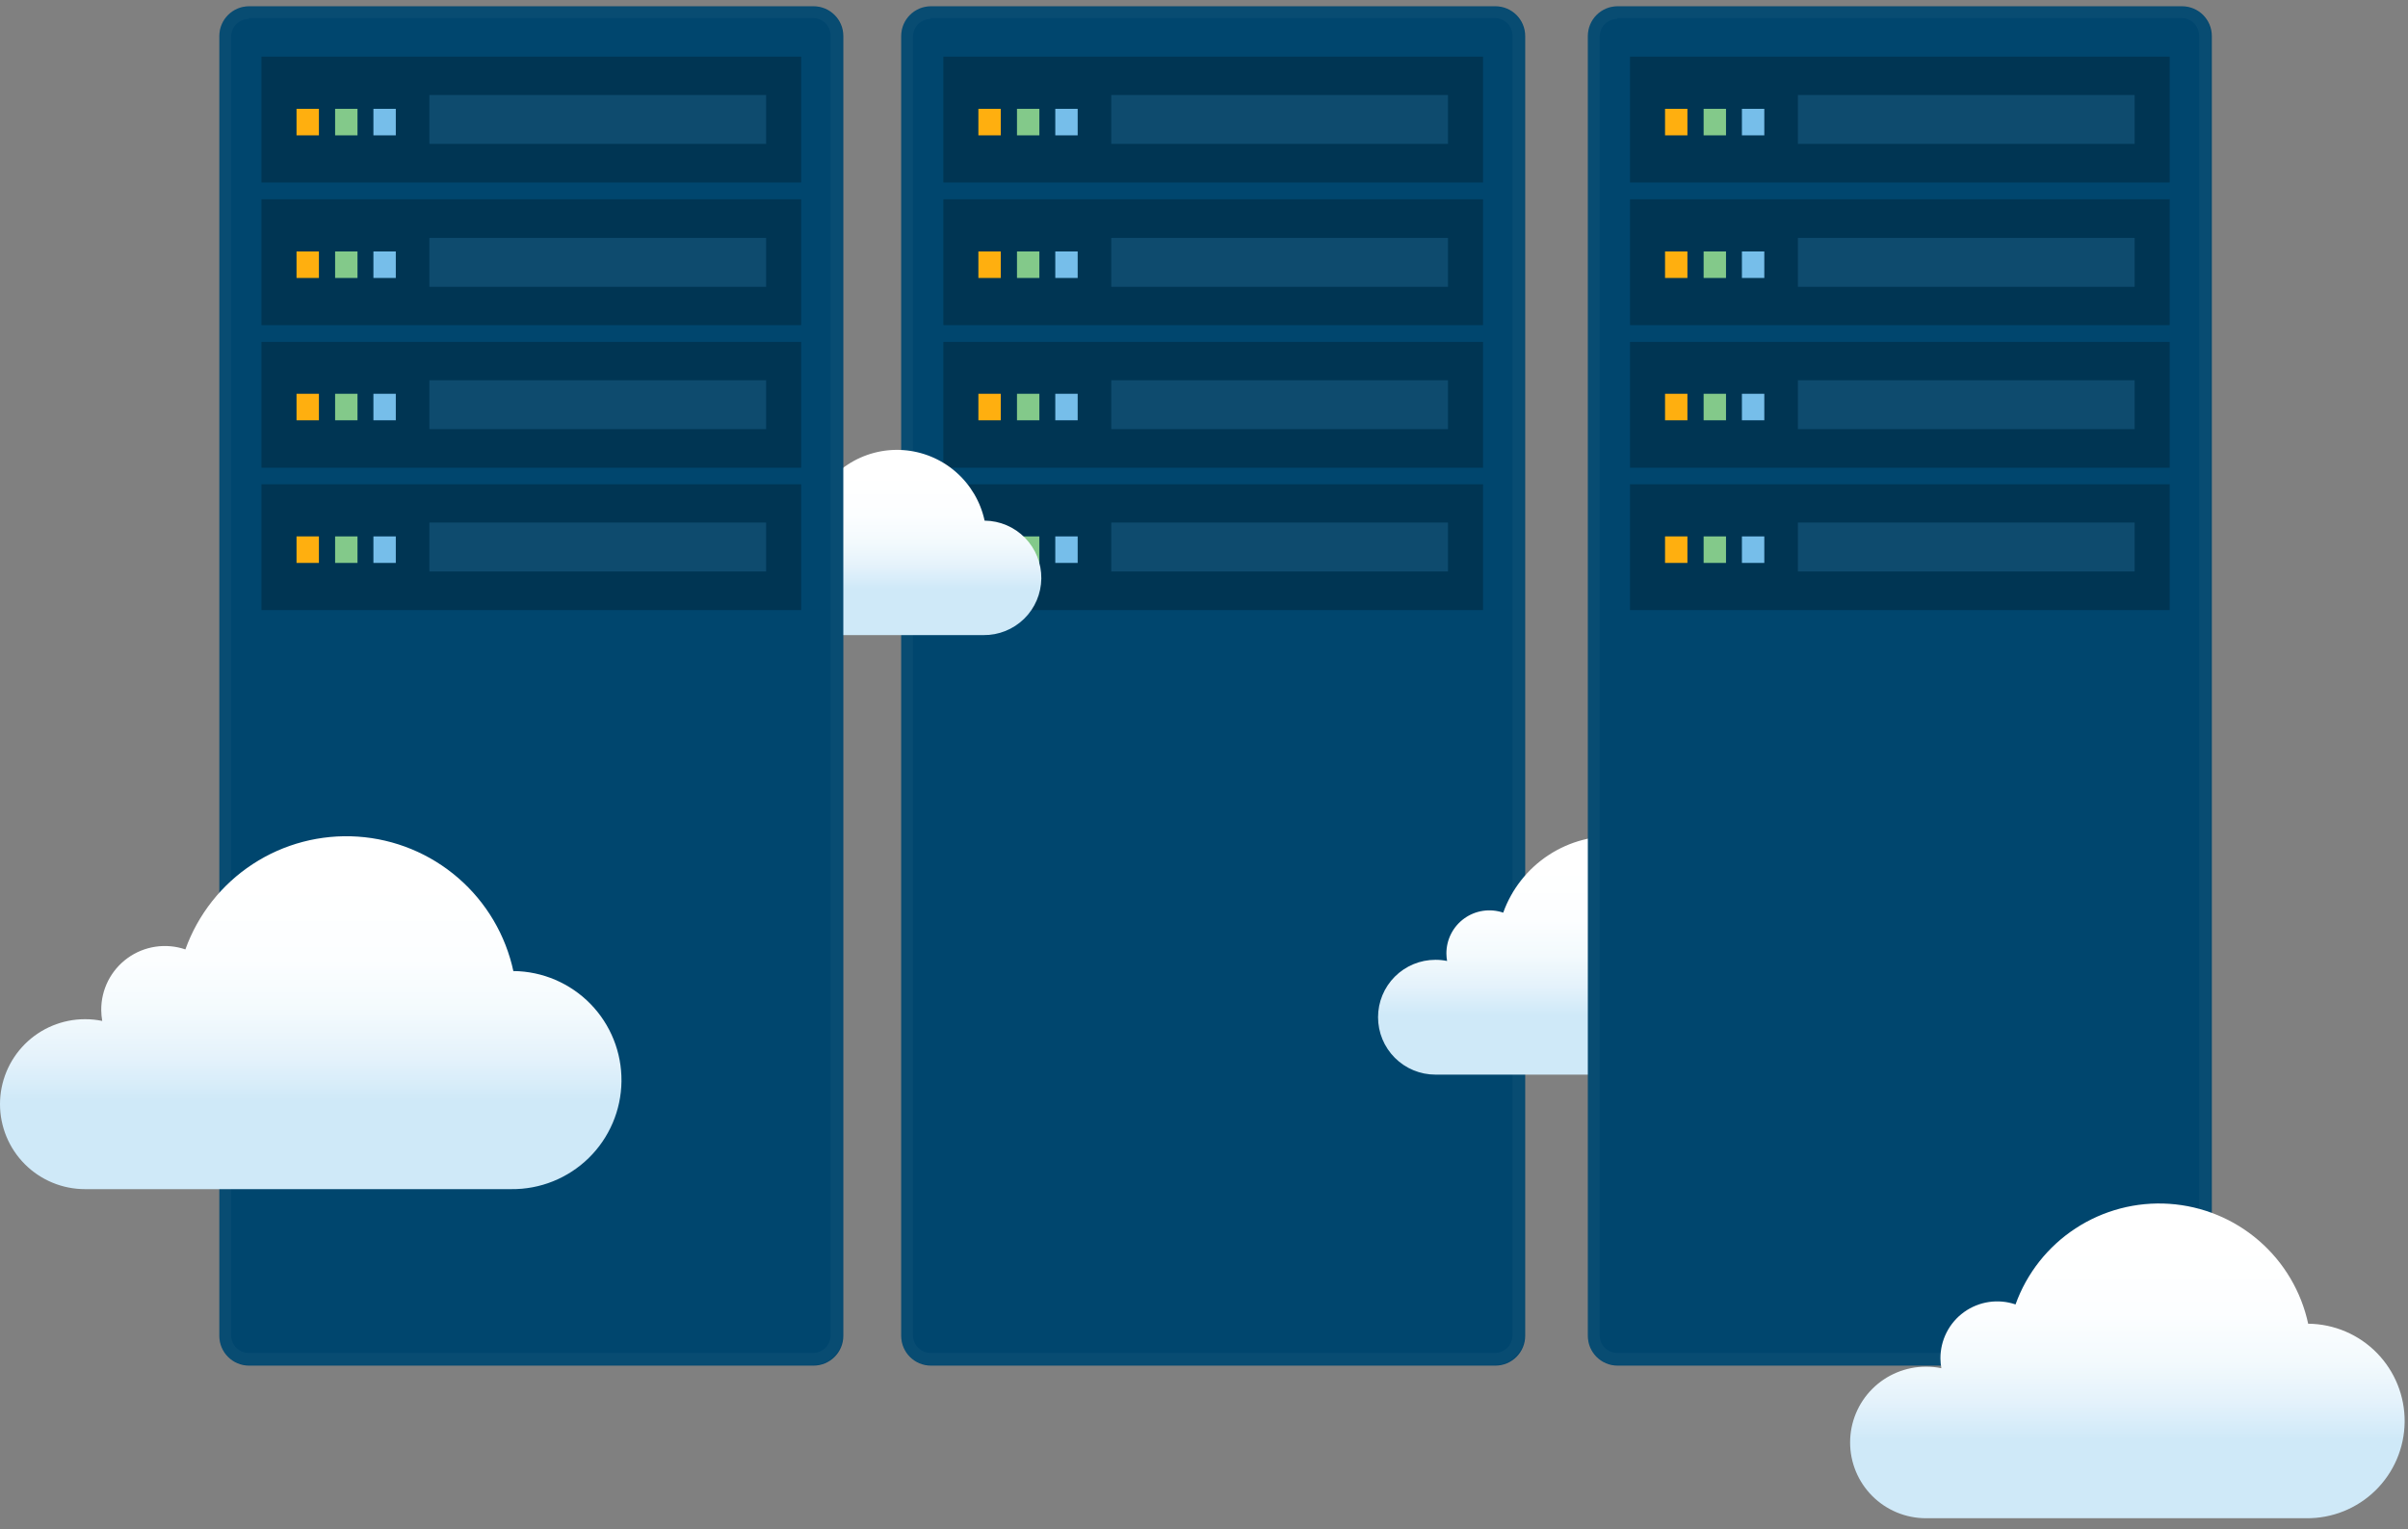 <svg width="252" height="160" viewBox="0 0 252 160" fill="none" xmlns="http://www.w3.org/2000/svg">
<rect x="0" y="0" width="252" height="160" fill="#808080" stroke="none"/>
<g clip-path="url(#clip0_6652_47081)">
<g clip-path="url(#clip1_6652_47081)">
<path d="M97.427 142.875H156.497C158.216 142.875 159.61 141.481 159.61 139.761L159.61 3.771C159.61 2.052 158.216 0.657 156.497 0.657H97.427C95.707 0.657 94.313 2.052 94.313 3.771L94.313 139.761C94.313 141.481 95.707 142.875 97.427 142.875Z" fill="#00466E"/>
<g opacity="0.4">
<path opacity="0.4" d="M97.396 1.983C96.905 1.983 96.435 2.178 96.088 2.525C95.741 2.872 95.546 3.342 95.546 3.833V139.731C95.554 140.216 95.752 140.678 96.099 141.019C96.445 141.359 96.91 141.55 97.396 141.55H156.435C156.92 141.55 157.386 141.359 157.732 141.019C158.078 140.678 158.276 140.216 158.285 139.731V3.74C158.285 3.25 158.09 2.779 157.743 2.432C157.396 2.085 156.925 1.891 156.435 1.891H97.396V1.983ZM97.396 0.657H156.435C157.252 0.657 158.037 0.982 158.615 1.56C159.193 2.139 159.518 2.923 159.518 3.74V139.731C159.518 140.548 159.193 141.332 158.615 141.911C158.037 142.489 157.252 142.814 156.435 142.814H97.396C96.578 142.814 95.794 142.489 95.216 141.911C94.638 141.332 94.313 140.548 94.313 139.731V3.74C94.313 2.923 94.638 2.139 95.216 1.56C95.794 0.982 96.578 0.657 97.396 0.657V0.657Z" fill="#336B8B"/>
</g>
<path d="M98.722 19.093L155.202 19.093V5.929L98.722 5.929V19.093Z" fill="#003553"/>
<path d="M110.437 14.161H112.78V11.386H110.437V14.161Z" fill="#76BEEA"/>
<path d="M106.429 14.161H108.772V11.386H106.429V14.161Z" fill="#83C98A"/>
<path d="M102.39 14.161H104.733V11.386H102.39V14.161Z" fill="#FFAF0F"/>
<path d="M116.295 15.055L151.533 15.055V9.937L116.295 9.937V15.055Z" fill="#0E4B6E"/>
<path d="M98.722 34.015L155.202 34.015V20.851L98.722 20.851V34.015Z" fill="#003553"/>
<path d="M110.437 29.082H112.78V26.308H110.437V29.082Z" fill="#76BEEA"/>
<path d="M106.429 29.082H108.772V26.308H106.429V29.082Z" fill="#83C98A"/>
<path d="M102.39 29.082H104.733V26.308H102.39V29.082Z" fill="#FFAF0F"/>
<path d="M116.295 30.007L151.533 30.007V24.89L116.295 24.89V30.007Z" fill="#0E4B6E"/>
<path d="M98.722 48.937L155.202 48.937V35.773L98.722 35.773V48.937Z" fill="#003553"/>
<path d="M110.437 43.973H112.78V41.199H110.437V43.973Z" fill="#76BEEA"/>
<path d="M106.429 43.973H108.772V41.199H106.429V43.973Z" fill="#83C98A"/>
<path d="M102.39 43.973H104.733V41.199H102.39V43.973Z" fill="#FFAF0F"/>
<path d="M116.295 44.898L151.533 44.898V39.78L116.295 39.78V44.898Z" fill="#0E4B6E"/>
<path d="M98.722 63.828L155.202 63.828V50.663L98.722 50.663V63.828Z" fill="#003553"/>
<path d="M110.437 58.895H112.78V56.12H110.437V58.895Z" fill="#76BEEA"/>
<path d="M106.429 58.895H108.772V56.12H106.429V58.895Z" fill="#83C98A"/>
<path d="M102.39 58.895H104.733V56.12H102.39V58.895Z" fill="#FFAF0F"/>
<path d="M116.295 59.789L151.533 59.789V54.671L116.295 54.671V59.789Z" fill="#0E4B6E"/>
</g>
<path d="M103.046 54.496C102.62 52.499 101.555 50.696 100.012 49.36C98.469 48.023 96.533 47.226 94.496 47.089C92.46 46.952 90.434 47.482 88.726 48.6C87.018 49.718 85.721 51.362 85.031 53.283C84.503 53.103 83.94 53.052 83.388 53.134C82.836 53.217 82.312 53.43 81.86 53.756C81.407 54.083 81.04 54.513 80.788 55.01C80.535 55.508 80.406 56.059 80.41 56.616C80.413 56.816 80.432 57.014 80.465 57.21C80.154 57.146 79.836 57.114 79.517 57.115C78.28 57.115 77.093 57.607 76.218 58.482C75.343 59.357 74.852 60.544 74.852 61.781C74.852 63.019 75.343 64.205 76.218 65.08C77.093 65.955 78.28 66.447 79.517 66.447C79.609 66.452 79.7 66.452 79.792 66.447H79.966H102.921C104.509 66.465 106.039 65.851 107.175 64.741C108.31 63.63 108.958 62.114 108.976 60.526C108.994 58.938 108.38 57.408 107.27 56.272C106.16 55.137 104.644 54.489 103.056 54.471L103.046 54.496Z" fill="url(#paint0_linear_6652_47081)"/>
<g clip-path="url(#clip2_6652_47081)">
<path d="M26.068 142.875H85.138C86.858 142.875 88.252 141.481 88.252 139.761L88.252 3.771C88.252 2.052 86.858 0.657 85.138 0.657H26.068C24.349 0.657 22.954 2.052 22.954 3.771L22.954 139.761C22.954 141.481 24.349 142.875 26.068 142.875Z" fill="#00466E"/>
<g opacity="0.4">
<path opacity="0.4" d="M26.037 1.983C25.547 1.983 25.076 2.178 24.729 2.525C24.382 2.872 24.188 3.342 24.188 3.833V139.731C24.196 140.216 24.394 140.678 24.74 141.019C25.086 141.359 25.552 141.55 26.037 141.55H85.076C85.562 141.55 86.028 141.359 86.374 141.019C86.72 140.678 86.918 140.216 86.926 139.731V3.74C86.926 3.25 86.731 2.779 86.384 2.432C86.037 2.085 85.567 1.891 85.076 1.891H26.037V1.983ZM26.037 0.657H85.076C85.894 0.657 86.678 0.982 87.256 1.56C87.835 2.139 88.159 2.923 88.159 3.74V139.731C88.159 140.548 87.835 141.332 87.256 141.911C86.678 142.489 85.894 142.814 85.076 142.814H26.037C25.22 142.814 24.436 142.489 23.857 141.911C23.279 141.332 22.954 140.548 22.954 139.731V3.74C22.954 2.923 23.279 2.139 23.857 1.56C24.436 0.982 25.22 0.657 26.037 0.657V0.657Z" fill="#336B8B"/>
</g>
<path d="M27.363 19.093L83.843 19.093V5.929L27.363 5.929V19.093Z" fill="#003553"/>
<path d="M39.078 14.161H41.421V11.386H39.078V14.161Z" fill="#76BEEA"/>
<path d="M35.07 14.161H37.413V11.386H35.07V14.161Z" fill="#83C98A"/>
<path d="M31.032 14.161H33.375V11.386H31.032V14.161Z" fill="#FFAF0F"/>
<path d="M44.936 15.055L80.175 15.055V9.937L44.936 9.937V15.055Z" fill="#0E4B6E"/>
<path d="M27.363 34.015L83.843 34.015V20.851L27.363 20.851V34.015Z" fill="#003553"/>
<path d="M39.078 29.082H41.421V26.308H39.078V29.082Z" fill="#76BEEA"/>
<path d="M35.07 29.082H37.413V26.308H35.07V29.082Z" fill="#83C98A"/>
<path d="M31.032 29.082H33.375V26.308H31.032V29.082Z" fill="#FFAF0F"/>
<path d="M44.936 30.007L80.175 30.007V24.89L44.936 24.89V30.007Z" fill="#0E4B6E"/>
<path d="M27.363 48.937L83.843 48.937V35.773L27.363 35.773V48.937Z" fill="#003553"/>
<path d="M39.078 43.973H41.421V41.199H39.078V43.973Z" fill="#76BEEA"/>
<path d="M35.07 43.973H37.413V41.199H35.07V43.973Z" fill="#83C98A"/>
<path d="M31.032 43.973H33.375V41.199H31.032V43.973Z" fill="#FFAF0F"/>
<path d="M44.936 44.898L80.175 44.898V39.78L44.936 39.78V44.898Z" fill="#0E4B6E"/>
<path d="M27.363 63.828L83.843 63.828V50.663L27.363 50.663V63.828Z" fill="#003553"/>
<path d="M39.078 58.895H41.421V56.12H39.078V58.895Z" fill="#76BEEA"/>
<path d="M35.07 58.895H37.413V56.12H35.07V58.895Z" fill="#83C98A"/>
<path d="M31.032 58.895H33.375V56.12H31.032V58.895Z" fill="#FFAF0F"/>
<path d="M44.936 59.789L80.175 59.789V54.671L44.936 54.671V59.789Z" fill="#0E4B6E"/>
</g>
<path d="M180.494 97.047C179.946 94.477 178.576 92.156 176.591 90.436C174.605 88.715 172.114 87.689 169.493 87.513C166.872 87.336 164.266 88.019 162.068 89.458C159.87 90.897 158.201 93.013 157.313 95.486C156.634 95.254 155.909 95.188 155.199 95.294C154.489 95.4 153.815 95.675 153.232 96.095C152.65 96.515 152.177 97.068 151.852 97.709C151.528 98.35 151.362 99.058 151.367 99.777C151.371 100.033 151.395 100.288 151.438 100.541C151.037 100.458 150.628 100.417 150.218 100.419C148.625 100.419 147.098 101.052 145.972 102.178C144.846 103.304 144.214 104.832 144.214 106.425C144.214 108.018 144.846 109.545 145.972 110.672C147.098 111.798 148.625 112.431 150.218 112.431C150.335 112.437 150.453 112.437 150.571 112.431H150.796H180.334C182.378 112.454 184.347 111.664 185.808 110.234C187.269 108.805 188.103 106.854 188.126 104.809C188.149 102.765 187.359 100.795 185.931 99.334C184.502 97.872 182.551 97.037 180.507 97.014L180.494 97.047Z" fill="url(#paint1_linear_6652_47081)"/>
<g clip-path="url(#clip3_6652_47081)">
<path d="M169.284 142.875H228.354C230.074 142.875 231.468 141.481 231.468 139.761L231.468 3.771C231.468 2.052 230.074 0.657 228.354 0.657H169.284C167.565 0.657 166.171 2.052 166.171 3.771V139.761C166.171 141.481 167.565 142.875 169.284 142.875Z" fill="#00466E"/>
<g opacity="0.4">
<path opacity="0.4" d="M169.253 1.983C168.763 1.983 168.292 2.178 167.945 2.525C167.598 2.872 167.404 3.342 167.404 3.833V139.731C167.412 140.216 167.61 140.678 167.956 141.019C168.302 141.359 168.768 141.55 169.253 141.55H228.292C228.778 141.55 229.244 141.359 229.59 141.019C229.936 140.678 230.134 140.216 230.142 139.731V3.74C230.142 3.25 229.947 2.779 229.6 2.432C229.254 2.085 228.783 1.891 228.292 1.891H169.253V1.983ZM169.253 0.657H228.292C229.11 0.657 229.894 0.982 230.472 1.56C231.051 2.139 231.375 2.923 231.375 3.74V139.731C231.375 140.548 231.051 141.332 230.472 141.911C229.894 142.489 229.11 142.814 228.292 142.814H169.253C168.436 142.814 167.652 142.489 167.073 141.911C166.495 141.332 166.17 140.548 166.17 139.731V3.74C166.17 2.923 166.495 2.139 167.073 1.56C167.652 0.982 168.436 0.657 169.253 0.657V0.657Z" fill="#336B8B"/>
</g>
<path d="M170.579 19.093L227.059 19.093V5.929L170.579 5.929V19.093Z" fill="#003553"/>
<path d="M182.294 14.161H184.637V11.386H182.294V14.161Z" fill="#76BEEA"/>
<path d="M178.286 14.161H180.629V11.386H178.286V14.161Z" fill="#83C98A"/>
<path d="M174.248 14.161H176.591V11.386H174.248V14.161Z" fill="#FFAF0F"/>
<path d="M188.152 15.055L223.391 15.055V9.937L188.152 9.937V15.055Z" fill="#0E4B6E"/>
<path d="M170.579 34.015L227.059 34.015V20.851L170.579 20.851V34.015Z" fill="#003553"/>
<path d="M182.294 29.082H184.637V26.308H182.294V29.082Z" fill="#76BEEA"/>
<path d="M178.286 29.082H180.629V26.308H178.286V29.082Z" fill="#83C98A"/>
<path d="M174.248 29.082H176.591V26.308H174.248V29.082Z" fill="#FFAF0F"/>
<path d="M188.152 30.007L223.391 30.007V24.89L188.152 24.89V30.007Z" fill="#0E4B6E"/>
<path d="M170.579 48.937L227.059 48.937V35.773L170.579 35.773V48.937Z" fill="#003553"/>
<path d="M182.294 43.973H184.637V41.199H182.294V43.973Z" fill="#76BEEA"/>
<path d="M178.286 43.973H180.629V41.199H178.286V43.973Z" fill="#83C98A"/>
<path d="M174.248 43.973H176.591V41.199H174.248V43.973Z" fill="#FFAF0F"/>
<path d="M188.152 44.898L223.391 44.898V39.78L188.152 39.78V44.898Z" fill="#0E4B6E"/>
<path d="M170.579 63.828L227.059 63.828V50.663L170.579 50.663V63.828Z" fill="#003553"/>
<path d="M182.294 58.895H184.637V56.12H182.294V58.895Z" fill="#76BEEA"/>
<path d="M178.286 58.895H180.629V56.12H178.286V58.895Z" fill="#83C98A"/>
<path d="M174.248 58.895H176.591V56.12H174.248V58.895Z" fill="#FFAF0F"/>
<path d="M188.152 59.789L223.391 59.789V54.671L188.152 54.671V59.789Z" fill="#0E4B6E"/>
</g>
<path d="M241.563 138.535C240.839 135.143 239.028 132.079 236.404 129.808C233.781 127.537 230.488 126.182 227.024 125.949C223.561 125.716 220.116 126.617 217.211 128.517C214.306 130.416 212.101 133.21 210.928 136.474C210.03 136.168 209.072 136.082 208.133 136.221C207.195 136.361 206.304 136.724 205.534 137.278C204.765 137.833 204.14 138.564 203.711 139.409C203.282 140.255 203.062 141.191 203.069 142.139C203.075 142.477 203.106 142.814 203.163 143.148C202.632 143.038 202.092 142.984 201.55 142.987C199.446 142.987 197.428 143.822 195.94 145.309C194.452 146.796 193.616 148.812 193.616 150.915C193.616 153.018 194.452 155.034 195.94 156.521C197.428 158.008 199.446 158.843 201.55 158.843C201.706 158.852 201.862 158.852 202.017 158.843H202.314H241.351C244.052 158.874 246.654 157.831 248.586 155.944C250.517 154.057 251.619 151.481 251.649 148.782C251.68 146.084 250.636 143.484 248.748 141.554C246.859 139.624 244.281 138.523 241.58 138.493L241.563 138.535Z" fill="url(#paint2_linear_6652_47081)"/>
<path d="M53.734 101.642C52.923 97.838 50.893 94.403 47.953 91.857C45.012 89.31 41.322 87.791 37.44 87.53C33.559 87.269 29.698 88.28 26.443 90.409C23.188 92.539 20.716 95.671 19.401 99.331C18.395 98.988 17.321 98.891 16.27 99.048C15.218 99.205 14.219 99.611 13.357 100.233C12.495 100.855 11.794 101.674 11.313 102.622C10.833 103.57 10.586 104.619 10.595 105.682C10.6 106.062 10.635 106.44 10.699 106.814C10.105 106.691 9.499 106.63 8.892 106.633C6.534 106.633 4.272 107.57 2.605 109.237C0.937 110.904 0 113.165 0 115.522C0 117.88 0.937 120.141 2.605 121.808C4.272 123.475 6.534 124.412 8.892 124.412C9.067 124.422 9.241 124.422 9.415 124.412H9.748H53.497C56.523 124.446 59.44 123.277 61.604 121.161C63.769 119.046 65.004 116.157 65.038 113.131C65.072 110.106 63.902 107.19 61.786 105.027C59.67 102.863 56.78 101.628 53.754 101.594L53.734 101.642Z" fill="url(#paint3_linear_6652_47081)"/>
</g>
<defs>
<linearGradient id="paint0_linear_6652_47081" x1="91.873" y1="66.447" x2="91.873" y2="47.065" gradientUnits="userSpaceOnUse">
<stop offset="0.25" stop-color="#CFE9F8"/>
<stop offset="0.37" stop-color="#E4F2FB"/>
<stop offset="0.5" stop-color="#F3FAFD"/>
<stop offset="0.65" stop-color="#FCFEFF"/>
<stop offset="0.87" stop-color="white"/>
</linearGradient>
<linearGradient id="paint1_linear_6652_47081" x1="166.117" y1="112.431" x2="166.117" y2="87.482" gradientUnits="userSpaceOnUse">
<stop offset="0.25" stop-color="#CFE9F8"/>
<stop offset="0.37" stop-color="#E4F2FB"/>
<stop offset="0.5" stop-color="#F3FAFD"/>
<stop offset="0.65" stop-color="#FCFEFF"/>
<stop offset="0.87" stop-color="white"/>
</linearGradient>
<linearGradient id="paint2_linear_6652_47081" x1="222.563" y1="158.843" x2="222.563" y2="125.909" gradientUnits="userSpaceOnUse">
<stop offset="0.25" stop-color="#CFE9F8"/>
<stop offset="0.37" stop-color="#E4F2FB"/>
<stop offset="0.5" stop-color="#F3FAFD"/>
<stop offset="0.65" stop-color="#FCFEFF"/>
<stop offset="0.87" stop-color="white"/>
</linearGradient>
<linearGradient id="paint3_linear_6652_47081" x1="32.44" y1="124.412" x2="32.44" y2="87.485" gradientUnits="userSpaceOnUse">
<stop offset="0.25" stop-color="#CFE9F8"/>
<stop offset="0.37" stop-color="#E4F2FB"/>
<stop offset="0.5" stop-color="#F3FAFD"/>
<stop offset="0.65" stop-color="#FCFEFF"/>
<stop offset="0.87" stop-color="white"/>
</linearGradient>
<clipPath id="clip0_6652_47081">
<rect width="252" height="158.685" fill="white" transform="translate(0 0.657)"/>
</clipPath>
<clipPath id="clip1_6652_47081">
<rect width="65.297" height="142.218" fill="white" transform="translate(94.313 0.657)"/>
</clipPath>
<clipPath id="clip2_6652_47081">
<rect width="65.297" height="142.218" fill="white" transform="translate(22.954 0.657)"/>
</clipPath>
<clipPath id="clip3_6652_47081">
<rect width="65.297" height="142.218" fill="white" transform="translate(166.17 0.657)"/>
</clipPath>
</defs>
</svg>
